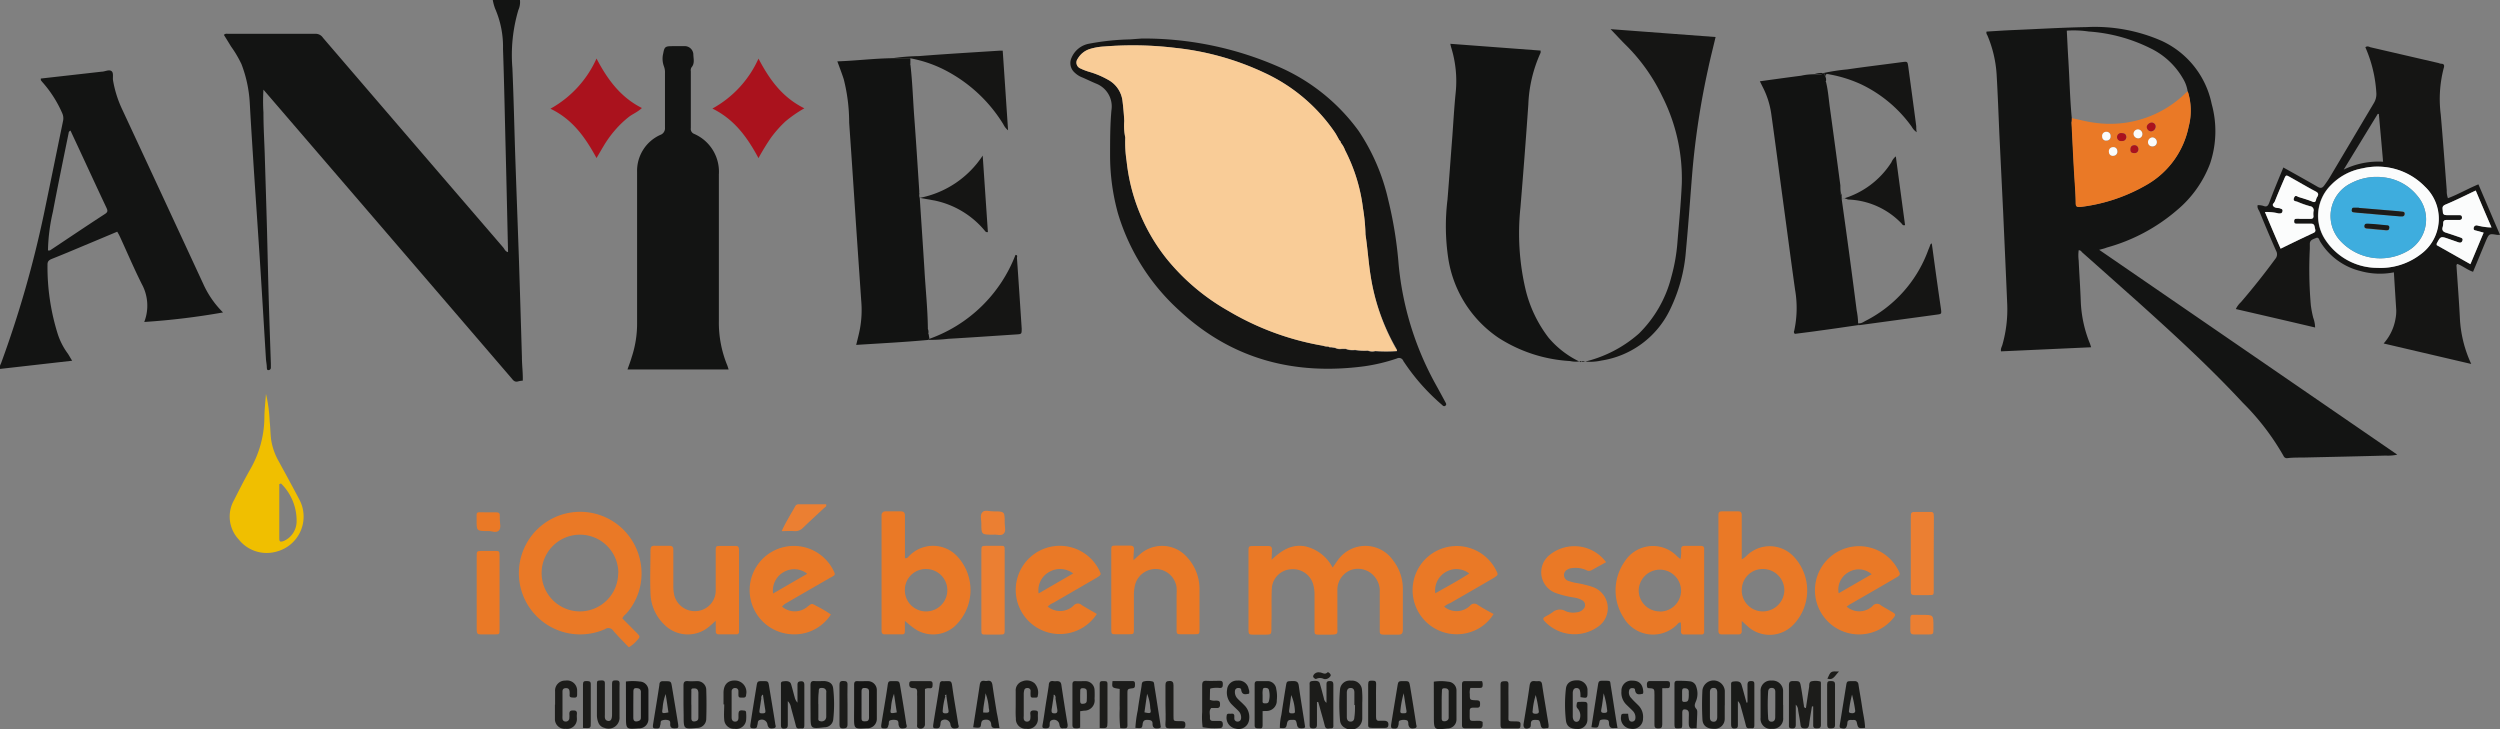 <svg xmlns="http://www.w3.org/2000/svg" viewBox="0 0 317.34 92.56"><rect x="0" y="0" width="317.34" height="92.56" fill="#808080" stroke="none"/><defs><style>.cls-1{fill:#1c1c1a;}.cls-1,.cls-10,.cls-11,.cls-12,.cls-2,.cls-3,.cls-4,.cls-5,.cls-6,.cls-7,.cls-8,.cls-9{fill-rule:evenodd;}.cls-2{fill:#191a18;}.cls-3{fill:#151514;}.cls-4{fill:#ea7926;}.cls-5{fill:#eb7f32;}.cls-6{fill:#131413;}.cls-7{fill:#121312;}.cls-8{fill:#f0bf00;}.cls-9{fill:#aa121d;}.cls-10{fill:#fbfcfc;}.cls-11{fill:#3eadde;}.cls-12{fill:#f9cc97;}</style></defs><g id="Capa_2" data-name="Capa 2"><g id="Layer_2" data-name="Layer 2"><g id="Logo_Antequera_Ciudad_Gastronomica" data-name="Logo Antequera Ciudad Gastronomica"><g id="Ciudad_Candidata" data-name="Ciudad Candidata"><path class="cls-1" d="M230,89.67c-.12.77-.27,1.54-.36,2.31-.05.35-.17.49-.53.48s-.51-.07-.56-.45c-.07-.62-.2-1.23-.3-1.83a1,1,0,0,0-.3-.73c0,.9,0,1.71,0,2.52,0,.35-.1.51-.48.49s-.4-.14-.39-.42c0-.44,0-.9,0-1.35,0-1.21,0-2.43,0-3.64,0-.42.08-.61.55-.6.85,0,.85,0,1,.85s.23,1.51.35,2.26c0,.13,0,.28.26.32.13-.91.27-1.82.41-2.73,0-.23,0-.57.26-.66a2.36,2.36,0,0,1,1.09,0c.16,0,.14.23.14.36,0,1.73,0,3.45,0,5.17,0,.34-.15.42-.46.43s-.54,0-.52-.46c0-.78,0-1.55,0-2.32Z"/><path class="cls-1" d="M167.17,89.1c0,1,0,1.92,0,2.88,0,.37-.13.49-.5.48s-.43-.14-.43-.46c0-.9,0-1.81,0-2.7s0-1.53,0-2.29c0-.25-.08-.51.32-.56.64-.07.92,0,1,.4.18.6.33,1.19.49,1.8a.82.82,0,0,0,.33.56c0-.8,0-1.53,0-2.27,0-.29,0-.48.39-.49s.48.13.48.49c0,1.67,0,3.33,0,5,0,.21.07.51-.27.51s-.69.19-.82-.34c-.18-.73-.4-1.46-.6-2.19-.07-.27-.15-.53-.22-.79Z"/><path class="cls-2" d="M221.82,89.16c0-.72,0-1.46,0-2.19,0-.33.06-.52.46-.52s.41.16.41.47c0,1.69,0,3.38,0,5.08,0,.22,0,.48-.33.44s-.63.14-.74-.33c-.2-.82-.44-1.64-.66-2.45a1.31,1.31,0,0,0-.36-.67v3c0,.22,0,.44-.32.47s-.53,0-.54-.5V87c0-.21-.06-.45.3-.49.55-.07.87,0,1,.35.17.53.31,1.08.46,1.62.06.24.13.48.2.72Z"/><path class="cls-2" d="M100,89c0,1,0,2,0,3,0,.36-.12.48-.49.49s-.38-.25-.38-.5c0-1.67,0-3.34,0-5,0-.21-.07-.46.28-.5.54-.08.88,0,1,.34.17.56.31,1.14.47,1.7a1.47,1.47,0,0,0,.35.66c0-.75,0-1.51,0-2.26,0-.34.12-.43.44-.45s.43.15.43.46c0,1.69,0,3.38,0,5.07,0,.22,0,.5-.32.46s-.63.15-.75-.32c-.19-.79-.43-1.58-.63-2.37A1.38,1.38,0,0,0,100,89Z"/><path class="cls-2" d="M200.62,88.49c0-.32,0-.57-.07-.81a.41.41,0,0,0-.43-.34.41.41,0,0,0-.43.32.91.91,0,0,0-.05.33v3a1,1,0,0,0,.1.4.41.41,0,0,0,.74,0,1.35,1.35,0,0,0-.2-1.43c-.24-.22-.15-.47-.12-.69s.31-.17.49-.18.34,0,.51,0,.35.09.34.35c0,.64,0,1.29,0,1.93a1.18,1.18,0,0,1-1.3,1.16c-.85,0-1.34-.31-1.43-1.1a18,18,0,0,1,0-4c.08-.73.61-1.08,1.39-1.07a1.27,1.27,0,0,1,1.35,1.14s0,.11,0,.17C201.53,88.7,201.48,88.63,200.62,88.49Z"/><path class="cls-2" d="M215.36,92.45a3.52,3.52,0,0,0-.46,0c-.39.06-.51-.17-.53-.49s0-.62,0-.93a5.63,5.63,0,0,0,0-.58c-.05-.32-.29-.4-.56-.4s-.27.29-.27.49c0,.39,0,.79,0,1.18,0,.72,0,.72-.48.73s-.51,0-.51-.7c0-1.32,0-2.65,0-4,0-.32,0-.62,0-.93s.12-.41.39-.4c.51,0,1,0,1.52.06a.93.93,0,0,1,.86.7,2.57,2.57,0,0,1,0,1.73c-.16.4-.34.7,0,1.07.16.17.12.44.12.66Zm-1-4.38a2.2,2.2,0,0,0,0-.37c-.08-.31-.33-.34-.59-.33s-.24.25-.25.43c0,.34,0,.68,0,1s.18.31.39.29C214.29,89.07,214.37,88.91,214.37,88.07Z"/><path class="cls-2" d="M102.88,89.37c0-.79,0-1.58,0-2.36,0-.38.07-.59.5-.56s.85,0,1.27,0c.7.07,1.06.35,1.12,1a17.88,17.88,0,0,1,0,3.87,1.11,1.11,0,0,1-1.12,1c-1.76.2-1.76.2-1.76-1.55Zm1,0c0,.57,0,1.14,0,1.7,0,.18-.07.42.22.47a.62.62,0,0,0,.62-.14.67.67,0,0,0,.16-.47c0-1,0-2,0-3a.64.64,0,0,0,0-.24c-.11-.34-.38-.38-.68-.36s-.26.29-.27.49C103.86,88.36,103.87,88.87,103.87,89.37Z"/><path class="cls-2" d="M182,86.53a5.81,5.81,0,0,1,1.81,0,1.11,1.11,0,0,1,1.07,1.11c0,1.23,0,2.47,0,3.71a1.14,1.14,0,0,1-1.15,1.12c-1.69.2-1.72.18-1.72-1.51Zm1,2.88c0,.56,0,1.13,0,1.7,0,.16,0,.36.17.42a.63.63,0,0,0,.56-.1.42.42,0,0,0,.16-.37V87.84a.9.9,0,0,0,0-.16c-.1-.31-.36-.32-.62-.31s-.24.25-.24.43C183,88.34,183,88.88,183,89.41Z"/><path class="cls-2" d="M86.76,89.46c0-.82,0-1.63,0-2.45,0-.47.17-.59.59-.55s.79,0,1.18,0a1.12,1.12,0,0,1,1.12,1.14q.06,1.81,0,3.63a1.16,1.16,0,0,1-1.19,1.17c-1.68.16-1.68.16-1.68-1.55Zm1,0c0,.57,0,1.13,0,1.7,0,.37.19.48.54.39s.35-.31.35-.59V88a.91.91,0,0,0-.05-.33c-.11-.31-.38-.29-.64-.28s-.2.22-.2.38C87.75,88.32,87.75,88.88,87.75,89.44Z"/><path class="cls-1" d="M172.92,89.24c0,.84,0,1.4,0,2a1.42,1.42,0,0,1-2.17,1.16,1.14,1.14,0,0,1-.65-.93,21.06,21.06,0,0,1,0-4,1.23,1.23,0,0,1,1.4-1.07,1.26,1.26,0,0,1,1.38,1.1A12,12,0,0,1,172.92,89.24Zm-1,.26c0-.53,0-1.07,0-1.6,0-.32-.11-.57-.48-.57s-.47.28-.48.57c0,1,0,2.09,0,3.13,0,.3.13.58.49.57s.46-.27.47-.58C172,90.52,172,90,172,89.5Z"/><path class="cls-1" d="M78.64,89c0,.69,0,1.36,0,2a1.39,1.39,0,0,1-1.91,1.39,1.08,1.08,0,0,1-.79-.7,2.49,2.49,0,0,1-.17-.91c0-1.27,0-2.53,0-3.8,0-.58,0-.58.53-.61s.48.23.48.58c0,1.24,0,2.48,0,3.72,0,.36-.08.78.45.85.31,0,.46-.22.46-.84,0-1.24,0-2.49,0-3.73,0-.55.07-.59.56-.58.28,0,.4.1.4.4C78.63,87.58,78.64,88.32,78.64,89Z"/><path class="cls-3" d="M108.42,89.44c0-.84,0-1.69,0-2.54,0-.32.11-.46.44-.44s.85,0,1.27,0a1.14,1.14,0,0,1,1.17,1.2c0,1.19,0,2.38,0,3.56A1.19,1.19,0,0,1,110,92.44c-1.59.1-1.59.1-1.59-1.48Zm.94,0V91.1c0,.23,0,.46.34.46s.57,0,.61-.42a2.09,2.09,0,0,0,0-.25V88a2.09,2.09,0,0,0,0-.25c0-.37-.31-.42-.61-.42s-.34.22-.34.45Z"/><path class="cls-3" d="M79.45,86.51a6.77,6.77,0,0,1,1.74,0,1.14,1.14,0,0,1,1.12,1.16c0,1.21,0,2.42,0,3.63a1.16,1.16,0,0,1-1.22,1.15c-1.63.13-1.63.13-1.63-1.52Zm.94,2.92c0,.56,0,1.12,0,1.68,0,.41.22.54.6.43s.36-.32.36-.59V88a2.09,2.09,0,0,0,0-.25c-.07-.36-.34-.4-.64-.4s-.31.26-.31.48Z"/><path class="cls-2" d="M226.35,89.48c0,.54,0,1.08,0,1.61a1.3,1.3,0,0,1-1.43,1.42,1.27,1.27,0,0,1-1.44-1.4c0-1.12,0-2.24,0-3.38a1.28,1.28,0,0,1,1.4-1.34,1.34,1.34,0,0,1,1.46,1.4v1.69Zm-1,0h0V87.82c0-.3-.13-.49-.44-.5s-.45.19-.47.48a26,26,0,0,0,0,3.3c0,.26.1.52.44.51s.46-.26.46-.57Z"/><path class="cls-2" d="M218.93,89.54c0,.56,0,1.13,0,1.68a1.26,1.26,0,0,1-1.38,1.29c-.85,0-1.41-.38-1.45-1.19a35.52,35.52,0,0,1,0-3.72,1.43,1.43,0,0,1,2.84.08c0,.61,0,1.24,0,1.86Zm-1.88-.06v1.43c0,.33,0,.66.42.7s.51-.3.51-.62c0-1,0-2.07,0-3.1,0-.3-.1-.58-.47-.57s-.46.25-.46.57Z"/><path class="cls-2" d="M135.05,92.43c-.41.1-.52-.12-.58-.49a.7.7,0,0,0-1-.51c-.25.12-.22.38-.23.59,0,.4-.24.44-.56.43s-.4-.08-.35-.4c.15-.8.26-1.61.38-2.41s.3-1.79.42-2.67c0-.37.19-.58.59-.51a1.48,1.48,0,0,0,.42,0c.4,0,.54.14.59.51.25,1.67.51,3.34.79,5C135.55,92.38,135.42,92.49,135.05,92.43Zm-1.3-4.07c-.09.58-.17,1.17-.27,1.75,0,.28,0,.42.34.44s.44-.15.39-.47-.15-.94-.23-1.42a.46.46,0,0,0-.11-.43C133.71,88.11,133.74,88.27,133.75,88.36Z"/><path class="cls-2" d="M165.67,92.3c-.14.17-.29.13-.43.15-.36,0-.54-.07-.61-.47-.12-.64-.16-.62-.76-.6-.31,0-.44.13-.5.44-.12.63-.14.63-.91.58a6.94,6.94,0,0,1,.19-1.64c.19-1.25.38-2.5.59-3.75.1-.57.12-.54.89-.56.44,0,.66.09.73.57C165.11,88.8,165.41,90.57,165.67,92.3Zm-1.77-4.07-.27,2c0,.29.13.32.35.32s.43,0,.39-.27A5.51,5.51,0,0,0,163.9,88.23Z"/><path class="cls-2" d="M96.83,86.46c.69,0,.69,0,.81.72.25,1.55.52,3.11.76,4.66,0,.21.24.52-.2.6s-.68,0-.78-.46a.72.72,0,0,0-1-.58c-.28.1-.2.38-.27.58s0,.44-.35.47c-.49,0-.62,0-.54-.53.24-1.59.5-3.17.76-4.75C96.13,86.46,96.15,86.46,96.83,86.46Zm-.19,2.2c-.08.48-.15,1-.22,1.42s0,.48.39.47.37-.16.33-.44c-.1-.58-.18-1.17-.27-1.76,0-.08,0-.24-.12-.12A.49.49,0,0,0,96.64,88.66Z"/><path class="cls-2" d="M178.18,86.46c.69,0,.69,0,.82.71.26,1.55.51,3.11.75,4.67,0,.2.24.52-.2.6s-.68,0-.78-.47c0-.18,0-.43-.17-.53a1.41,1.41,0,0,0-.84,0c-.3.06-.18.36-.24.56s-.08.49-.46.48-.54,0-.47-.53c.25-1.58.52-3.16.78-4.75C177.49,86.46,177.49,86.46,178.18,86.46Zm0,1.54a12,12,0,0,0-.42,2.21c-.06.35.19.34.43.33s.39,0,.34-.34C178.41,89.53,178.31,88.84,178.18,88Z"/><path class="cls-2" d="M236.75,92.39c-.86.07-.89.08-1.05-.67-.1-.44-.4-.31-.65-.33s-.53,0-.55.34a1.53,1.53,0,0,1-.13.57c-.16.28-.47.16-.69.12s-.16-.31-.13-.49l.78-4.83c.1-.63.1-.63.72-.64.14,0,.28,0,.42,0s.39.09.43.38c.15,1,.33,1.94.47,2.91S236.71,91.46,236.75,92.39Zm-1.66-4.22a14.15,14.15,0,0,0-.38,2c-.08.33.16.35.41.36s.43-.12.36-.41A16.61,16.61,0,0,0,235.09,88.17Z"/><path class="cls-2" d="M120,86.46c.73,0,.77-.06.88.7.21,1.56.5,3.11.74,4.67,0,.2.26.52-.18.61s-.7,0-.79-.44a.71.71,0,0,0-1-.6c-.31.11-.24.42-.29.64s-.11.4-.41.41c-.47,0-.55,0-.48-.52.26-1.69.57-3.38.81-5.08C119.34,86.28,119.74,86.53,120,86.46Zm0,1.91a9.1,9.1,0,0,0-.33,1.79c-.05.3.08.4.37.39s.41-.08.36-.39c-.1-.61-.18-1.21-.27-1.82,0-.07,0-.17,0-.17S119.82,88.24,120,88.37Z"/><path class="cls-2" d="M126.87,92.42a3.45,3.45,0,0,0-.52,0c-.36,0-.51-.12-.53-.46s-.2-.63-.68-.61-.56.18-.61.59-.1.51-1,.38c.28-1.8.57-3.6.84-5.41.06-.38.23-.54.62-.48a1,1,0,0,0,.34,0c.44-.08.59.14.65.54.17,1.17.36,2.34.55,3.51C126.67,91.11,126.76,91.73,126.87,92.42ZM125.1,88c-.08.92-.31,1.66-.3,2.44.81.06.84,0,.71-.57A6.4,6.4,0,0,0,125.1,88Z"/><path class="cls-2" d="M147.35,92.31a.46.46,0,0,1-.35.14c-.44.07-.71-.1-.7-.57s-.32-.49-.68-.5-.53.13-.58.53c-.06.55-.1.54-.92.48a14.87,14.87,0,0,1,.3-2.21c.13-1,.31-2,.47-3,.05-.24,0-.58.26-.67a2.21,2.21,0,0,1,1.17,0c.19.06.18.34.21.53.19,1.17.37,2.34.55,3.5C147.18,91.14,147.27,91.75,147.35,92.31Zm-1.74-4.24c-.12.81-.23,1.59-.34,2.35.8.18.89.14.74-.52A5.48,5.48,0,0,0,145.61,88.07Z"/><path class="cls-2" d="M85.63,92.45c-.32,0-.55-.07-.56-.49,0-.18.05-.43-.18-.52a1.31,1.31,0,0,0-.83,0c-.29.07-.16.38-.24.57s0,.44-.38.46c-.51,0-.62,0-.54-.54.27-1.67.55-3.33.8-5,0-.38.21-.49.54-.46h.17c.76,0,.77,0,.89.73.26,1.55.52,3.11.77,4.66C86.15,92.4,86.11,92.44,85.63,92.45Zm-.78-2c-.11-.75-.22-1.5-.35-2.35a6.2,6.2,0,0,0-.39,1.81C84,90.58,84,90.59,84.85,90.43Z"/><path class="cls-2" d="M205.32,92.41l-.41,0c-.41.06-.63-.09-.67-.53,0-.17,0-.44-.21-.5a1.67,1.67,0,0,0-.83,0c-.16.06-.16.22-.19.35-.16.69-.16.69-1,.58.22-1.47.46-2.93.68-4.4l.12-.75c.11-.76.11-.76.89-.75s.67,0,.76.61C204.76,88.82,205,90.57,205.32,92.41ZM203.56,88c-.1.76-.17,1.4-.29,2-.05.29-.07.48.32.49s.48-.11.4-.44A10.37,10.37,0,0,0,203.56,88Z"/><path class="cls-2" d="M196.57,92c0,.22.06.44-.2.43s-.57.16-.74-.18a1,1,0,0,1-.07-.25c-.15-.63-.15-.61-.73-.62-.35,0-.5.13-.51.48s0,.47-.27.57c-.45.18-.73-.06-.65-.56.26-1.6.54-3.21.76-4.83.07-.47.25-.64.7-.58a2,2,0,0,0,.42,0c.33,0,.42.13.47.44.19,1.33.43,2.66.64,4C196.46,91.28,196.52,91.66,196.57,92Zm-1.63-3.78a9.36,9.36,0,0,0-.39,2c-.08.31.12.38.38.38s.46-.07.39-.39A16.16,16.16,0,0,0,194.94,88.22Z"/><path class="cls-1" d="M70.46,89.44c0-.56,0-1.13,0-1.69a1.27,1.27,0,0,1,1.31-1.36,1.28,1.28,0,0,1,1.49,1.27c0,.13,0,.28,0,.42,0,.29,0,.49-.4.47s-.6,0-.55-.41v-.08c0-.36,0-.74-.5-.71s-.4.4-.41.71c0,.93,0,1.86,0,2.79a2,2,0,0,0,0,.34c0,.25.18.42.45.4a.44.44,0,0,0,.42-.45,2.9,2.9,0,0,0,0-.51c0-.4.18-.45.51-.45s.48.11.45.44,0,.45,0,.67a1.24,1.24,0,0,1-1.43,1.22,1.23,1.23,0,0,1-1.36-1.29c0-.59,0-1.19,0-1.78Z"/><path class="cls-2" d="M113.49,86.46c.66,0,.67,0,.78.65.26,1.56.52,3.11.75,4.67,0,.21.28.58-.21.66s-.66,0-.76-.49c0-.19,0-.44-.19-.52a1.5,1.5,0,0,0-.84,0c-.28.08-.15.39-.23.58s-.06.43-.38.45c-.51,0-.61,0-.53-.55.25-1.58.54-3.16.77-4.75C112.75,86.4,112.78,86.46,113.49,86.46Zm0,1.59a5.89,5.89,0,0,0-.39,1.84c-.14.69-.1.71.74.54C113.71,89.66,113.6,88.88,113.48,88.05Z"/><path class="cls-1" d="M128.93,89.42c0-.56,0-1.13,0-1.69a1.2,1.2,0,0,1,.83-1.24,1.5,1.5,0,0,1,1.58.26,1.75,1.75,0,0,1,.39,1.58c0,.28-.28.22-.46.22s-.43.06-.45-.24,0-.45,0-.67a.38.38,0,0,0-.44-.3.35.35,0,0,0-.37.28,2,2,0,0,0-.06.42c0,.95,0,1.91,0,2.87a1.26,1.26,0,0,0,0,.33.39.39,0,0,0,.4.36.41.41,0,0,0,.44-.42,2.18,2.18,0,0,0,0-.51c-.06-.44.19-.51.55-.49s.43.1.41.39,0,.45,0,.68a1.25,1.25,0,0,1-1.47,1.26,1.24,1.24,0,0,1-1.33-1.32C128.9,90.6,128.93,90,128.93,89.42Z"/><path class="cls-1" d="M153.57,88.83a1.45,1.45,0,0,0,.74.1c.51,0,.58.12.55.6a.33.33,0,0,1-.38.34H154c-.09,0-.2,0-.25,0-.35.38-.12.84-.17,1.26,0,.24.1.37.34.38h.84c.32,0,.45.08.46.42s-.11.52-.48.49a8.55,8.55,0,0,1-2.08-.11,9.54,9.54,0,0,1-.06-1.93c0-1.12,0-2.25,0-3.37,0-.43.1-.62.56-.59s1.12,0,1.69,0c.29,0,.38.13.37.41s0,.5-.38.5a3.55,3.55,0,0,0-1.17.06.17.17,0,0,0-.07.13Z"/><path class="cls-1" d="M188.2,91.64c0,.12,0,.25,0,.4s-.07.41-.37.41q-.93,0-1.86,0c-.3,0-.39-.15-.39-.41q0-2.58,0-5.16c0-.26.07-.43.37-.42.73,0,1.46,0,2.17,0a1,1,0,0,1,.08.53c0,.26-.13.34-.36.33h-1.19a1.63,1.63,0,0,0-.08.77c0,.76,0,.76.74.8.52,0,.59.11.56.58,0,.25-.12.36-.36.36H187c-.31,0-.45.09-.44.43,0,1.47-.13,1.22,1.09,1.24A.83.83,0,0,1,188.2,91.64Z"/><path class="cls-1" d="M137.11,90.28v2.07a1,1,0,0,1-.53.1c-.33,0-.45-.11-.45-.44,0-1.71,0-3.43,0-5.15,0-.28.11-.42.4-.4s.85,0,1.27,0a1.17,1.17,0,0,1,1.14,1.14,10.11,10.11,0,0,1,0,1.1,1.31,1.31,0,0,1-1.33,1.51Zm0-2v.6c0,.22,0,.48.31.46s.52-.08.53-.42a11.61,11.61,0,0,0,0-1.18c0-.33-.28-.39-.56-.38s-.27.21-.27.42Z"/><path class="cls-1" d="M91.84,89.41c0-.48,0-1,0-1.44,0-1.14.61-1.67,1.62-1.58a1.47,1.47,0,0,1,1.25,1.79c0,.31-.16.39-.43.37s-.54.09-.55-.32c0-.17,0-.34,0-.51a.37.37,0,0,0-.37-.38.42.42,0,0,0-.49.36v.09c0,1.09,0,2.19,0,3.29,0,.28.12.52.44.52s.43-.22.43-.52c0-.11,0-.23,0-.34,0-.53.14-.62.65-.55.19,0,.33.07.32.3a5.67,5.67,0,0,1,0,.92,1.26,1.26,0,0,1-1.46,1.1,1.23,1.23,0,0,1-1.32-1.16c-.06-.64,0-1.29,0-1.94Z"/><path class="cls-2" d="M206.67,90.6a4.35,4.35,0,0,0,.11.73.37.37,0,0,0,.47.26.4.4,0,0,0,.33-.34,1.14,1.14,0,0,0-.31-1c-.27-.28-.57-.55-.85-.83a2.12,2.12,0,0,1-.6-1.69,1.27,1.27,0,0,1,1.42-1.33c.86,0,1.3.49,1.35,1.41,0,.08,0,.15-.05.25-.48.11-.91.19-1-.5,0-.2-.23-.22-.41-.21a.36.36,0,0,0-.34.32,1,1,0,0,0,.27.94c.27.32.58.6.88.9a2.05,2.05,0,0,1,.62,1.69A1.3,1.3,0,0,1,207,92.5a1.34,1.34,0,0,1-1.22-1.61c0-.22.12-.29.32-.29Z"/><path class="cls-2" d="M158.55,88.05c-.46.1-.9.2-1-.49,0-.2-.23-.24-.4-.23a.4.4,0,0,0-.39.38,1.2,1.2,0,0,0,.36,1c.25.27.54.5.79.77a2.1,2.1,0,0,1,.65,1.84,1.33,1.33,0,0,1-1.72,1.16,1.39,1.39,0,0,1-1.13-1.62c0-.3.25-.27.43-.26s.49-.11.54.24c0,.14,0,.28,0,.42a.41.41,0,0,0,.42.34.44.44,0,0,0,.44-.43,1.16,1.16,0,0,0-.34-.93c-.25-.26-.53-.5-.78-.76a2.14,2.14,0,0,1-.66-1.92,1.25,1.25,0,0,1,1.32-1.17,1.28,1.28,0,0,1,1.42,1.07A.86.86,0,0,1,158.55,88.05Z"/><path class="cls-2" d="M160.27,90.26c0,.64,0,1.2,0,1.76s-.24.43-.55.43-.47-.06-.46-.41c0-1.73,0-3.45,0-5.17,0-.28.09-.42.38-.41.45,0,.91,0,1.36,0a1.11,1.11,0,0,1,1,1,4.29,4.29,0,0,1,.07,1.43,1.3,1.3,0,0,1-1.33,1.36Zm0-2c0,.19,0,.39,0,.59s-.06.42.24.43.49,0,.56-.29a2.81,2.81,0,0,0,0-1.41c-.07-.26-.33-.27-.56-.26s-.22.25-.24.43S160.27,88.14,160.27,88.31Z"/><path class="cls-1" d="M142.13,87.45c-1-.15-1-.15-.91-1,.83,0,1.67,0,2.52,0,.35,0,.33.23.33.46s0,.43-.32.46c-.64.08-.64.1-.64.73v3.55c0,.73.13.87-.91.77a15.62,15.62,0,0,1-.07-2.47C142.11,89.14,142.13,88.32,142.13,87.45Z"/><path class="cls-1" d="M211,87.36c0,1.59,0,3.09,0,4.58,0,.41-.12.53-.53.52s-.47-.18-.46-.52c0-.78,0-1.57,0-2.36V88.23c0-.84,0-.84-.85-.89-.13-.14-.1-.31-.11-.48s.06-.42.38-.41c.73,0,1.46,0,2.19,0,.32,0,.38.17.36.43s0,.47-.31.47Z"/><path class="cls-1" d="M117.41,87.46v3.68c0,.25,0,.51,0,.76a.55.55,0,0,1-.83.52c-.24-.11-.16-.33-.16-.51,0-1.18,0-2.37,0-3.55a4.3,4.3,0,0,1,0-.51c0-.35-.09-.49-.47-.5s-.57-.15-.53-.59c0-.22.13-.3.32-.3.76,0,1.53,0,2.29,0,.32,0,.36.18.35.44s0,.46-.33.47A1.05,1.05,0,0,0,117.41,87.46Z"/><path class="cls-2" d="M174.67,89c0,.67,0,1.36,0,2,0,.35.09.54.47.49.19,0,.39,0,.59,0s.51.06.51.46-.2.46-.52.45c-.51,0-1,0-1.53,0s-.53-.13-.52-.53c0-1.21,0-2.42,0-3.64,0-.45,0-.9,0-1.35s.14-.49.49-.48.54,0,.52.46C174.65,87.61,174.67,88.32,174.67,89Z"/><path class="cls-1" d="M147.94,89.43c0-.82,0-1.63,0-2.45,0-.41.12-.53.52-.54s.5.2.5.57c0,1.29,0,2.58,0,3.88,0,.63,0,.64.64.65H150c.38,0,.48.14.47.5s-.15.42-.46.41c-.53,0-1.07,0-1.6,0-.38,0-.49-.14-.48-.49C148,91.11,147.94,90.27,147.94,89.43Z"/><path class="cls-1" d="M191.48,89c0,.59,0,1.18,0,1.77,0,.8-.12.8.74.8h.26c.49,0,.58.13.52.6,0,.2-.1.3-.3.3h-1.86c-.31,0-.37-.17-.37-.43,0-1.71,0-3.43,0-5.15,0-.43.25-.41.54-.42s.48,0,.47.41C191.46,87.57,191.48,88.27,191.48,89Z"/><path class="cls-1" d="M74,92.4c0-1.86,0-3.69,0-5.52,0-.35.13-.44.45-.43s.55,0,.54.42c0,1.61,0,3.21,0,4.82C75,92.46,75,92.46,74,92.4Z"/><path class="cls-1" d="M139.59,92.41c0-1.9,0-3.75,0-5.6,0-.35.2-.37.44-.35s.54-.08.55.32v4.9C140.56,92.45,140.56,92.45,139.59,92.41Z"/><path class="cls-1" d="M231.93,89.41c0-.85,0-1.69,0-2.54,0-.35.14-.43.45-.42s.55,0,.55.43c0,1.72,0,3.43,0,5.15,0,.43-.25.41-.55.43s-.44-.12-.44-.43C231.94,91.15,231.93,90.28,231.93,89.41Z"/><path class="cls-1" d="M107.58,89.41c0,.84,0,1.69,0,2.54,0,.43-.18.5-.56.51s-.46-.17-.46-.51c0-1.66,0-3.33,0-5,0-.35.08-.52.47-.51s.57.06.55.51C107.55,87.78,107.58,88.59,107.58,89.41Z"/><path class="cls-1" d="M168.05,86.19a1.07,1.07,0,0,0-1,0c-.09,0-.25-.1-.33-.22s0-.27.09-.38a.74.74,0,0,1,.69-.24c.34,0,.66.35,1,0,.09-.08.31.1.39.26s-.05.27-.14.37A.77.77,0,0,1,168.05,86.19Z"/><path class="cls-1" d="M233.44,85.24c-.52.48-.7,1.16-1.48.91C232.39,85.19,232.39,85.19,233.44,85.24Z"/></g><g id="Que_bien_me_sabe" data-name="Que bien me sabe"><path class="cls-4" d="M79,78.5l1.82,1.83c.46.48.47.49,0,1a3.81,3.81,0,0,1-1,.83c-.67-.7-1.37-1.39-2-2.13a.72.72,0,0,0-1-.18,7.78,7.78,0,1,1,4.47-8.54,7.63,7.63,0,0,1-1.83,6.62A1.43,1.43,0,0,0,79,78.5Zm-.51-5.74a4.87,4.87,0,1,0-4.94,4.85A4.87,4.87,0,0,0,78.47,72.76Z"/><path class="cls-4" d="M161.41,71.06c1.29-1.23,2.55-2,4.22-1.72a5.23,5.23,0,0,1,3.53,2.71c.23-.34.42-.62.62-.89a4.28,4.28,0,0,1,7.07,0,5.82,5.82,0,0,1,1.22,3.46c0,1.77,0,3.55,0,5.33,0,.44-.14.62-.58.61-.59,0-1.19,0-1.78,0s-.57-.16-.57-.6c0-1.61,0-3.21,0-4.83a2.8,2.8,0,0,0-.56-1.81,2.73,2.73,0,0,0-3-1,2.68,2.68,0,0,0-1.82,2.5c0,1.58,0,3.16,0,4.74,0,.9.17,1-1,1h-1.19c-.7,0-.71,0-.71-.69q0-2.2,0-4.41a4.5,4.5,0,0,0-.12-1.09,2.66,2.66,0,0,0-2.85-2.11,2.58,2.58,0,0,0-2.45,2.47c-.07,1.46,0,2.93-.05,4.4,0,.17,0,.33,0,.51,0,.92,0,.92-.91.92-.4,0-.8,0-1.19,0-.8,0-.81,0-.81-.78,0-1.43,0-2.88,0-4.32,0-1.8,0-3.61,0-5.42,0-.73,0-.73.76-.73H161c.33,0,.46.14.46.45Z"/><path class="cls-4" d="M114.86,78.82c0,.53,0,.89,0,1.25s-.07.45-.36.45h-2.21c-.29,0-.39-.18-.39-.44V65.87c0-.17,0-.34,0-.51s.15-.45.47-.45c.65,0,1.29,0,1.94,0,.47,0,.56.2.56.61,0,1.5,0,3,0,4.49v.84c.33.06.43-.19.58-.32a4.2,4.2,0,0,1,6.13.17,6.27,6.27,0,0,1-.41,8.81,4.14,4.14,0,0,1-5.24.17C115.61,79.46,115.32,79.19,114.86,78.82Zm2.74-6.59a2.65,2.65,0,0,0-2.74,2.62,2.68,2.68,0,0,0,2.7,2.76,2.69,2.69,0,1,0,0-5.38Z"/><path class="cls-4" d="M221.09,78.82c0,.53,0,.91,0,1.29a.37.37,0,0,1-.41.42h-2.12c-.33,0-.44-.17-.43-.47V65.32c0-.28.14-.41.42-.41.7,0,1.41,0,2.11,0,.41,0,.43.27.43.57,0,1.52,0,3,0,4.57V71a2.39,2.39,0,0,0,.67-.51,4.18,4.18,0,0,1,5.88.11,6.26,6.26,0,0,1,0,8.7,4.16,4.16,0,0,1-5.68.31Zm0-3.94a2.67,2.67,0,0,0,2.64,2.73,2.74,2.74,0,0,0,2.77-2.71,2.71,2.71,0,0,0-2.71-2.67A2.63,2.63,0,0,0,221.1,74.88Z"/><path class="cls-4" d="M213.34,79c-.28,0-.36.2-.5.32a4.31,4.31,0,0,1-6.72-.88,6.38,6.38,0,0,1,.11-7.16,4.25,4.25,0,0,1,6.66-.66l.42.36a4.2,4.2,0,0,0,.08-1.24c0-.33.15-.45.47-.45.68,0,1.36,0,2,0,.32,0,.48.11.46.44,0,.17,0,.34,0,.51v9.39c0,.19,0,.39,0,.59a.3.3,0,0,1-.31.32q-1.14,0-2.28,0c-.25,0-.34-.15-.36-.38A5,5,0,0,0,213.34,79Zm-2.66-1.37A2.68,2.68,0,0,0,213.39,75a2.69,2.69,0,1,0-5.38,0A2.67,2.67,0,0,0,210.68,77.61Z"/><path class="cls-4" d="M90.85,78.79c-.37.34-.57.54-.79.71a4.19,4.19,0,0,1-5.75-.23,5.68,5.68,0,0,1-1.74-4c-.07-1.8,0-3.61,0-5.42,0-.45.16-.6.59-.57.59,0,1.18,0,1.78,0,.42,0,.53.16.53.55,0,1.52,0,3,0,4.56a5.05,5.05,0,0,0,.12,1.17,2.69,2.69,0,0,0,2.92,2A2.61,2.61,0,0,0,90.85,75c0-1.66,0-3.33,0-5,0-.7,0-.7.7-.7s1.07,0,1.61,0,.64,0,.65.67c0,.85,0,1.69,0,2.54V79.6c0,.19,0,.4,0,.59a.3.3,0,0,1-.31.33q-1.14,0-2.28,0a.33.33,0,0,1-.36-.38C90.86,79.76,90.85,79.37,90.85,78.79Z"/><path class="cls-4" d="M143.88,71.11c.36-.32.56-.52.77-.7a4.22,4.22,0,0,1,6.06.35,5.94,5.94,0,0,1,1.55,4c0,1.69,0,3.39,0,5.08,0,.65,0,.66-.67.67-.5,0-1,0-1.52,0-.71,0-.72,0-.72-.7,0-1.44,0-2.88,0-4.32a7.25,7.25,0,0,0,0-.93,2.69,2.69,0,0,0-5.3-.19,5.66,5.66,0,0,0-.12,1.17q0,2.16,0,4.32c0,.63,0,.64-.67.65-.5,0-1,0-1.52,0-.67,0-.68,0-.68-.74,0-1,0-1.91,0-2.88,0-2.3,0-4.63,0-6.94,0-.69,0-.69.7-.69h1.7c.37,0,.5.15.48.5S143.88,70.54,143.88,71.11Z"/><path class="cls-4" d="M183.31,77a2.47,2.47,0,0,0,3.28-.1.69.69,0,0,1,1-.11c.61.4,1.25.75,2,1.15a5.33,5.33,0,0,1-2.9,2.28,5.6,5.6,0,1,1,3.21-7.85c.3.6.3.6-.31,1-1.83,1.07-3.66,2.12-5.5,3.18A2.68,2.68,0,0,0,183.31,77Zm-1.12-1.69c1.52-.86,2.9-1.6,4.31-2.51a2.64,2.64,0,0,0-3-.18A2.7,2.7,0,0,0,182.19,75.32Z"/><path class="cls-4" d="M99.27,77a2.48,2.48,0,0,0,3.24,0c.53-.42.53-.43,1.12-.08A14.14,14.14,0,0,1,105.47,78a5.51,5.51,0,0,1-5,2.51,5.61,5.61,0,1,1,5.27-8.2c.33.66.33.67-.31,1-1.85,1.07-3.71,2.13-5.56,3.21A1.83,1.83,0,0,0,99.27,77Zm-1.14-1.66,4.34-2.51a2.66,2.66,0,0,0-3-.21A2.7,2.7,0,0,0,98.13,75.34Z"/><path class="cls-4" d="M234.41,77a2.44,2.44,0,0,0,3.29-.08.72.72,0,0,1,1.07-.07c.45.29.93.54,1.39.82s.54.33.17.79a5.6,5.6,0,1,1,.58-6.19c.36.67.35.73-.31,1.1-1.85,1.09-3.7,2.15-5.56,3.22C234.85,76.69,234.66,76.82,234.41,77Zm-1-1.7,4.17-2.41a2.48,2.48,0,0,0-2.87-.29A2.52,2.52,0,0,0,233.39,75.29Z"/><path class="cls-4" d="M133,77a2.47,2.47,0,0,0,3.29-.14.69.69,0,0,1,1-.07c.61.39,1.25.74,1.94,1.14a5.6,5.6,0,1,1-6.06-8.48,5.59,5.59,0,0,1,6.34,2.89c.3.6.3.61-.31,1l-5.49,3.18A2,2,0,0,0,133,77Zm-1.11-1.7,4.33-2.51a2.73,2.73,0,0,0-3-.21A2.65,2.65,0,0,0,131.84,75.33Z"/><path class="cls-4" d="M203.87,71.36l-1.81,1a.69.69,0,0,1-.72,0,3.34,3.34,0,0,0-1.74-.25,1.36,1.36,0,0,0-.71.23.77.77,0,0,0,.12,1.37,6.66,6.66,0,0,0,1.06.29,13,13,0,0,1,2.13.52,2.85,2.85,0,0,1,.85,4.88,5.17,5.17,0,0,1-7-.56c-.26-.27-.15-.42.12-.58a8.26,8.26,0,0,0,.87-.51,1.43,1.43,0,0,1,1.7-.17,2.45,2.45,0,0,0,1.42.14,1.24,1.24,0,0,0,.82-.4.7.7,0,0,0-.17-1.14,2.94,2.94,0,0,0-1-.33,12,12,0,0,1-2.22-.54,2.8,2.8,0,0,1-.92-4.84A5,5,0,0,1,203.87,71.36Z"/><path class="cls-5" d="M127.53,74.88c0,1.67,0,3.33,0,5,0,.65,0,.66-.67.67h-1.69c-.59,0-.6,0-.6-.64,0-.87,0-1.75,0-2.62,0-2.43,0-4.84,0-7.27,0-.73,0-.73.75-.74h1.6c.59,0,.61,0,.61.62C127.54,71.56,127.53,73.22,127.53,74.88Z"/><path class="cls-5" d="M245.46,70.26v4.66c0,.61,0,.62-.62.62H243c-.33,0-.46-.13-.45-.45,0-.51,0-1,0-1.52V65.78c0-.79,0-.8.79-.8.51,0,1,0,1.52,0s.61,0,.62.62Z"/><path class="cls-4" d="M63.41,75.26c0,1.55,0,3.11,0,4.66,0,.59,0,.6-.62.61s-1.07,0-1.61,0-.66,0-.67-.66c0-1,0-2,0-3.05V70.64c0-.7,0-.71.76-.71.48,0,1,0,1.44,0,.69,0,.7,0,.7.67C63.41,72.16,63.41,73.71,63.41,75.26Z"/><path class="cls-5" d="M99.22,67.42c.55-1.19,1.17-2.16,1.72-3.16a.49.49,0,0,1,.49-.25h3.44c.08.31-.16.37-.29.5-.88.83-1.78,1.64-2.65,2.49a1.39,1.39,0,0,1-1.13.42C100.33,67.38,99.85,67.42,99.22,67.42Z"/><path class="cls-5" d="M126.11,67.87c-1.55,0-1.55,0-1.54-1.45,0-.47-.2-1,.11-1.38s.9-.12,1.37-.13c1.48,0,1.49,0,1.48,1.44,0,.48.2,1.06-.12,1.39S126.51,67.81,126.11,67.87Z"/><path class="cls-5" d="M244,78.05c1.42,0,1.42,0,1.42,1.41v.33c0,.74,0,.74-.76.75-.56,0-1.12,0-1.68,0-.36,0-.5-.16-.49-.51,0-.5,0-1,0-1.51s.17-.49.51-.48S243.71,78.05,244,78.05Z"/><path class="cls-4" d="M61.94,67.41c-1.44,0-1.45,0-1.44-1.38,0-1.16-.14-1,1-1H63c.32,0,.46.13.44.45,0,.14,0,.28,0,.42,0,.49.22,1.12-.13,1.46S62.35,67.37,61.94,67.41Z"/></g><g id="Antequera"><path class="cls-6" d="M266.46,31.71l37.84,26a5.29,5.29,0,0,1-1.48.12c-3.5.1-7,.17-10.49.25-.65,0-1.3,0-1.94.07a.46.46,0,0,1-.53-.28,31.3,31.3,0,0,0-5.18-6.76c-4.27-4.6-8.89-8.82-13.54-13-2.26-2-4.55-4.06-6.83-6.07-.11-.11-.19-.29-.45-.27a5.14,5.14,0,0,0,0,1.3c.08,1.78.21,3.55.27,5.33a15.83,15.83,0,0,0,1.14,5.17c.05.12.09.26.17.51L254,44.6c-.07-.35.11-.58.18-.85a16.35,16.35,0,0,0,.61-5.11c-.16-3.85-.34-7.71-.51-11.56L253.79,17c-.11-2.53-.2-5.07-.35-7.6a15.07,15.07,0,0,0-1.14-4.84c-.06-.15-.2-.28-.14-.55,1-.06,2-.13,3.05-.18,3.21-.13,6.42-.33,9.63-.39a21.1,21.1,0,0,1,9.56,1.75,11.31,11.31,0,0,1,6.34,8,12.94,12.94,0,0,1-.2,7.57,14.25,14.25,0,0,1-4.22,5.93,23,23,0,0,1-8.88,4.73C267.17,31.53,266.89,31.6,266.46,31.71Zm11.23-20.13a4.4,4.4,0,0,0-.61-1.64,9.56,9.56,0,0,0-4.17-3.84A20.7,20.7,0,0,0,265.13,4a12.9,12.9,0,0,0-2.78-.11c.07,1.27.12,2.5.2,3.74.15,2.45.2,4.9.43,7.34,0,.19,0,.39,0,.58.13,2.45.23,4.9.39,7.34.06,1,.11,1.91.14,2.88,0,.37.07.55.53.5a21.92,21.92,0,0,0,8.58-2.91,11,11,0,0,0,5.19-7.29A8,8,0,0,0,277.69,11.58Z"/><path class="cls-6" d="M64.49,32c-.1-4.3-.19-8.57-.3-12.85S64,10.52,63.85,6.2a12.09,12.09,0,0,0-1-5.1A6.24,6.24,0,0,1,62.55,0H66a2.41,2.41,0,0,1-.2,1.27,20.11,20.11,0,0,0-.76,7.36c.16,3.69.24,7.38.36,11.07.15,4.4.32,8.8.47,13.19q.2,6.21.38,12.43c0,1,.14,2,.11,3a2.68,2.68,0,0,0-.54.08c-.38.12-.59,0-.84-.33Q50.32,31,35.61,13.9l-2.17-2.52a23.45,23.45,0,0,0,0,2.9c0,1.71.1,3.44.16,5.15.1,3.36.21,6.71.3,10.06.07,2.79.13,5.59.21,8.38s.18,5.52.27,8.28c0,.17,0,.34,0,.51a.3.3,0,0,1-.31.32c-.2,0-.18-.17-.2-.3,0-.37-.08-.73-.11-1.09-.24-3.91-.47-7.83-.72-11.74s-.53-7.93-.79-11.9c-.19-3-.39-6-.55-8.95a16.19,16.19,0,0,0-1.05-4.86,14.29,14.29,0,0,0-1.33-2.25c-.3-.5-.61-1-.9-1.46a.48.48,0,0,1,.45-.14c3.73,0,7.45,0,11.18,0A1.11,1.11,0,0,1,41,4.8q7.22,8.41,14.45,16.82l8.45,9.82C64.05,31.64,64.16,31.94,64.49,32Z"/><path class="cls-3" d="M289.84,21.26c1.51.84,2.91,1.62,4.3,2.42.38.23.61.25.9-.15s.52-.73.75-1.12q2.76-4.65,5.53-9.31a2.19,2.19,0,0,0,.32-1.35A16.82,16.82,0,0,0,300.25,6c.24-.2.46-.07.65,0l8.64,2a1.35,1.35,0,0,0,.33.09c.43,0,.42.28.32.58a15.52,15.52,0,0,0-.37,5.88c.28,3.2.51,6.4.76,9.61a2.65,2.65,0,0,0,.15,1c1.31-.49,2.51-1.2,3.87-1.76.91,2.13,1.81,4.25,2.74,6.41a2.39,2.39,0,0,1-.38,0c-1-.16-1-.16-1.43.81l-1.61,3.88c-.75-.25-1.33-.76-2-1-.16.13-.09.31-.09.45.14,2.08.3,4.16.41,6.25a15.53,15.53,0,0,0,1.45,6l-11.12-2.6a6.28,6.28,0,0,0,1.51-3.16,5,5,0,0,0,.09-1.09c-.1-1.57-.2-3.15-.3-4.78a9.24,9.24,0,0,1-4.26-.17,8.29,8.29,0,0,1-5.11-3.76c-.12-.2-.16-.58-.51-.43s-.74.22-.79.68c0,.23,0,.46,0,.68a52.31,52.31,0,0,0,.13,7.19,14,14,0,0,0,.3,1.57,3.8,3.8,0,0,1,.24,1.24c-3.35-.79-6.68-1.56-10.06-2.34a2.77,2.77,0,0,1,.64-.87c1.53-1.78,3-3.63,4.37-5.5a.88.88,0,0,0,.11-1c-.73-1.65-1.43-3.31-2.12-5-.11-.24-.32-.47-.23-.82a2.28,2.28,0,0,1,.74.1c.44.18.59-.05.73-.41C288.6,24.23,289.21,22.79,289.84,21.26ZM301.76,34a8.36,8.36,0,0,0,5.48-1.72,5.59,5.59,0,0,0,.54-8.59,8.38,8.38,0,0,0-7.92-2.32,7.34,7.34,0,0,0-4,2.12,5.49,5.49,0,0,0-.64,7.06A7.9,7.9,0,0,0,301.76,34Zm12.5-9.83c-1.35.64-2.58,1.26-3.84,1.81-.5.22-.34.55-.33.9s.33.44.66.44,1,0,1.43,0c.19,0,.33.05.34.28s-.14.33-.36.33c-.51,0-1,0-1.52,0-.3,0-.5.06-.5.4a1.73,1.73,0,0,1-.07.5c-.12.42.07.61.45.72.6.19,1.18.39,1.76.59.17.07.4.12.3.41s-.3.29-.53.21l-1.2-.42c-1-.36-1-.36-1.54.59,0,0,0,.09,0,.19l4.28,2.42c.58-1.38,1.12-2.7,1.68-4-.39-.11-.69-.2-1-.27s-.29-.14-.26-.34.16-.36.41-.31.27.08.41.09a7.19,7.19,0,0,0,1.44.17C315.58,27.3,314.93,25.77,314.26,24.19ZM287.5,26.91c.65,1.55,1.3,3.07,2,4.64,1.43-.68,2.8-1.34,4.17-2,.34-.15.23-.38.18-.63s-.07-.55-.49-.54c-.62,0-1.24,0-1.86,0-.16,0-.27-.05-.28-.24s0-.35.22-.38a2.18,2.18,0,0,1,.51,0c.45,0,.91,0,1.35,0,.24,0,.38-.07.37-.34a2.33,2.33,0,0,1,0-.59.51.51,0,0,0-.44-.67,11.55,11.55,0,0,1-1.59-.56c-.21-.08-.64,0-.44-.5s.4-.16.61-.1c.56.17,1.13.34,1.68.56.33.15.46.06.52-.27a1,1,0,0,1,.13-.3c.21-.33.16-.52-.21-.71-1.1-.58-2.17-1.22-3.25-1.82-.5-.28-.51-.28-.75.3-.4.93-.8,1.86-1.17,2.8-.08.2-.27.37-.17.61s.55.16.81.26.39.08.34.37-.24.3-.49.28A6.45,6.45,0,0,0,287.5,26.91Zm10-5.38a10,10,0,0,1,5-1c-.18-2.08-.36-4.08-.54-6.07l-.14,0Z"/><path class="cls-7" d="M200.75,45.83a3.42,3.42,0,0,1-1.46,0,18.73,18.73,0,0,1-9.06-2.94,14.9,14.9,0,0,1-6.39-10.07,27.63,27.63,0,0,1-.1-7.49c.22-2.69.41-5.4.62-8.09.13-1.8.23-3.6.41-5.4A14.41,14.41,0,0,0,184.2,6a4.49,4.49,0,0,1-.1-.44l11.46.86c0,.11,0,.21,0,.27A17.36,17.36,0,0,0,194,13.27c-.3,4.35-.64,8.71-1,13.06a31.2,31.2,0,0,0,.65,10.42,16.25,16.25,0,0,0,2.93,6.13,11.8,11.8,0,0,0,4,3.06c.1.05.14,0,.17-.12Z"/><path class="cls-6" d="M9.16,45.79,0,46.83c-.1-.34.08-.56.16-.79A136.35,136.35,0,0,0,5.58,27.13C6.4,23.21,7.19,19.29,8,15.37a1.58,1.58,0,0,0-.1-1A14.88,14.88,0,0,0,5.5,10.56a3.89,3.89,0,0,1-.32-.39s0-.11,0-.2l7.71-.87c.42,0,.91-.3,1.24-.09s.15.79.22,1.2a14.16,14.16,0,0,0,1.13,3.61q5.18,11.12,10.33,22.24a12,12,0,0,0,2.5,3.6,91.1,91.1,0,0,1-10,1.21A5.71,5.71,0,0,0,18,36.06c-1-2-1.85-4-2.77-6a7.23,7.23,0,0,0-.35-.65l-3.48,1.46c-1.61.67-3.22,1.36-4.84,2-.35.15-.54.31-.53.73a28.42,28.42,0,0,0,1.31,8.83,8.67,8.67,0,0,0,1.28,2.47C8.8,45.17,8.93,45.44,9.16,45.79Zm-3.07-14c.15,0,.21,0,.25,0,2.32-1.54,4.64-3.11,7-4.64.35-.23.34-.41.19-.74-1.13-2.39-2.24-4.8-3.36-7.21-.4-.87-.82-1.75-1.22-2.62a.35.35,0,0,0-.24.32c-.68,3.33-1.37,6.68-2,10A23.45,23.45,0,0,0,6.09,31.78Z"/><path class="cls-6" d="M92.49,46.9H79.65c.19-.54.37-1,.53-1.55a13.53,13.53,0,0,0,.69-4.23c0-5.31,0-10.61,0-15.93,0-1.12,0-2.25,0-3.38a5,5,0,0,1,2.93-4.68.89.89,0,0,0,.61-.93c0-2.32,0-4.63,0-6.95a2.13,2.13,0,0,0-.13-.82,2.77,2.77,0,0,1-.09-1.66c.15-.85.28-.91,1.19-.91H86.8a1.1,1.1,0,0,1,1.21,1c0,.56.22,1.18-.24,1.7a.74.74,0,0,0-.08.49c0,2.4,0,4.8,0,7.21a.67.67,0,0,0,.41.73,5.23,5.23,0,0,1,3.15,5.15c0,1.86,0,3.72,0,5.59,0,4.32,0,8.63,0,13a14.28,14.28,0,0,0,1.08,5.68C92.38,46.55,92.42,46.69,92.49,46.9Z"/><path class="cls-3" d="M144.94,4.89A42.66,42.66,0,0,1,162.13,8.4a24.74,24.74,0,0,1,10.33,8.22,26,26,0,0,1,3.75,8.72,51.38,51.38,0,0,1,1.33,8.25A38.9,38.9,0,0,0,182.3,48.9c.4.72.79,1.44,1.17,2.15.08.15.19.31,0,.45s-.32,0-.44-.12a26.37,26.37,0,0,1-4.67-5.22c-.07-.12-.17-.23-.23-.35a.58.58,0,0,0-.81-.31,22.32,22.32,0,0,1-4.19,1c-8.81,1.15-16.69-.87-23.34-7a27.14,27.14,0,0,1-7.88-12.41,27.56,27.56,0,0,1-1-7.34c0-1.92,0-3.83.17-5.74a3.11,3.11,0,0,0-1.95-3.4c-.57-.24-1.13-.51-1.7-.76a2.91,2.91,0,0,1-1-.62A1.61,1.61,0,0,1,136,7.37a3,3,0,0,1,2.28-1.83A31.47,31.47,0,0,1,143.43,5Zm24,39.21.53.08a1.36,1.36,0,0,0,.84.13l.51,0a2.38,2.38,0,0,0,1.18.14,7.34,7.34,0,0,0,1.62.08,1.51,1.51,0,0,0,.94.06,21.19,21.19,0,0,0,2.76,0c0-.29-.14-.46-.24-.65A26.92,26.92,0,0,1,174,35.13c-.29-1.78-.4-3.58-.67-5.36a23.18,23.18,0,0,0-.32-3.34,21.88,21.88,0,0,0-2.27-7.36,3.2,3.2,0,0,0-.54-.95.42.42,0,0,0-.18-.31c-.18-.31-.34-.64-.54-.95a22,22,0,0,0-9-7.63,35.21,35.21,0,0,0-11.28-3.15,44.67,44.67,0,0,0-9-.18,7.62,7.62,0,0,0-1.83.31,2.73,2.73,0,0,0-1.56,1.23.81.81,0,0,0,.36,1.26,6.94,6.94,0,0,0,1.1.42,11.1,11.1,0,0,1,2.48,1.06,3.52,3.52,0,0,1,1.74,2.66c.1.85.18,1.68.22,2.53a7.31,7.31,0,0,0,.13,2.09,15.51,15.51,0,0,0,.17,3,23.92,23.92,0,0,0,5,12.29,27.46,27.46,0,0,0,7.89,6.7,35.16,35.16,0,0,0,12.06,4.44,1.45,1.45,0,0,0,.65.09A.33.33,0,0,0,168.91,44.1Z"/><path class="cls-7" d="M115.56,7.4c0,.23,0,.46,0,.69l-.06.05.07.11c.26,2.24.32,4.47.49,6.71.23,3.05.42,6.11.62,9.16a3,3,0,0,1,0,.42c0,.06,0,.1,0,.14s0,.29.07.45h0c.2,3.06.41,6.11.6,9.18.14,2.44.4,4.87.43,7.33a.37.37,0,0,0,0,.11,1,1,0,0,1,.06.59.09.09,0,0,0,0,.05l.06.09c0,.17.06.34.08.51l-.18.16c-3,.28-6,.43-9.12.63.18-.72.34-1.34.47-2a13.25,13.25,0,0,0,.17-3.61c-.26-3.83-.53-7.65-.78-11.47s-.49-7.42-.75-11.13a22.32,22.32,0,0,0-.69-5.52c-.24-.74-.52-1.47-.81-2.26,2.36-.08,4.65-.37,6.95-.4Z"/><path class="cls-7" d="M235.86,41.27c-1.59.23-3.18.47-4.77.68-1.09.16-2.18.29-3.25.43a.3.3,0,0,1-.09-.39,13.63,13.63,0,0,0,.11-5.21c-.52-3.69-1-7.38-1.5-11.06s-1-7.55-1.53-11.31a10.67,10.67,0,0,0-1-3.21c-.14-.27-.27-.55-.44-.88,1.79-.25,3.52-.49,5.24-.71a7.33,7.33,0,0,1,1.68-.18c.39,0,.81.15,1.17-.15h0c.2.11.1.35.24.49a.81.81,0,0,1,.06.53l-.06,0a.63.63,0,0,0,.07.12c.27,1.1.34,2.22.5,3.34.45,3.26.89,6.53,1.32,9.79,0,.3,0,.62.06.92a.68.68,0,0,0,.11.52c0,.07,0,.16,0,.24v.06q1,7.07,1.9,14.12a9.44,9.44,0,0,1,.18,1.59Z"/><path class="cls-3" d="M200.75,45.83h0a.25.25,0,0,0,.29.11,16,16,0,0,0,7-3.6,15.36,15.36,0,0,0,4.11-7.18,22.66,22.66,0,0,0,.77-4.31c.2-2.5.45-5,.56-7.51A23.1,23.1,0,0,0,211,12.23a23.18,23.18,0,0,0-4.64-6.53c-.61-.6-1.19-1.24-1.92-2l13.33,1c-.32,1.37-.66,2.67-.94,4a101.24,101.24,0,0,0-2,13c-.28,3.4-.51,6.81-.83,10.19a20.47,20.47,0,0,1-2,7.38,11.63,11.63,0,0,1-8.74,6.5A6.43,6.43,0,0,1,200.75,45.83Z"/><path class="cls-8" d="M33.76,50a18.08,18.08,0,0,1,.47,3.47c.09.78.09,1.58.19,2.36a8,8,0,0,0,.9,2.62c.92,1.68,1.84,3.37,2.73,5.06A4.59,4.59,0,0,1,35.16,70a4.53,4.53,0,0,1-4.87-1.54,4.24,4.24,0,0,1-.57-5c.65-1.29,1.3-2.57,2-3.81A13.37,13.37,0,0,0,33.56,53C33.57,52,33.69,51,33.76,50Zm1.88,11.39-.19.06c0,2.28,0,4.56,0,6.84,0,.49.1.54.57.38a2.73,2.73,0,0,0,1.63-2.46A6.62,6.62,0,0,0,35.64,61.34Z"/><path class="cls-9" d="M75.72,7.43c1.4,2.68,3.06,4.92,5.76,6.28-.57.55-1.24.77-1.77,1.22a12.59,12.59,0,0,0-1.58,1.52,14.07,14.07,0,0,0-1.27,1.69c-.37.59-.71,1.2-1.14,1.92-1.41-2.58-3-4.89-5.85-6.26A13.66,13.66,0,0,0,75.72,7.43Z"/><path class="cls-9" d="M96.28,7.44c1.4,2.66,3,4.91,5.82,6.31a16,16,0,0,0-2.41,1.67,14.64,14.64,0,0,0-1.84,2.08,29.51,29.51,0,0,0-1.57,2.57c-1.4-2.59-3-4.88-5.85-6.29A13.57,13.57,0,0,0,96.28,7.44Z"/><path class="cls-3" d="M115.56,7.4h-2.35a26.59,26.59,0,0,1,3.44-.28c3.42-.27,6.86-.47,10.28-.69h.35c.23,3.34.45,6.66.68,10.11a2.25,2.25,0,0,1-.61-.78,18.77,18.77,0,0,0-6.89-6.59A16.06,16.06,0,0,0,115.56,7.4Z"/><path class="cls-3" d="M117.77,43.14,118,43a18.28,18.28,0,0,0,10.9-10.64c.33,0,.18.28.19.41.21,3,.41,6,.6,8.93,0,.69,0,.71-.66.75-2.89.19-5.79.39-8.69.56A19.16,19.16,0,0,1,117.77,43.14Z"/><path class="cls-3" d="M235.86,41.27l0-.24c.4.08.69-.18,1-.33a16.36,16.36,0,0,0,7.92-9c.1-.23.19-.47.28-.71l.15-.1c.06.43.12.83.17,1.23.32,2.36.65,4.74,1,7.11.08.63.06.63-.55.71l-9.55,1.3A2,2,0,0,1,235.86,41.27Z"/><path class="cls-3" d="M231.71,9.76c-.14-.14,0-.38-.24-.49a25.26,25.26,0,0,1,3-.46c2.34-.34,4.69-.62,7-.93.66-.08.66-.08.76.6l.51,3.77c.17,1.26.34,2.52.5,3.77,0,.23,0,.45.06.76a1.93,1.93,0,0,1-.63-.69,16.79,16.79,0,0,0-6.41-5.38,16.55,16.55,0,0,0-4-1.26C232,9.4,231.7,9.28,231.71,9.76Z"/><path class="cls-3" d="M116.74,25.12h0a12.37,12.37,0,0,0,8-5.37l.66,9.71c-.3.06-.37-.17-.5-.3a11.26,11.26,0,0,0-6.28-3.71Z"/><path class="cls-3" d="M233.81,25.32v-.06a10.92,10.92,0,0,0,6.28-4.66,1.86,1.86,0,0,1,.56-.75c.39,2.94.78,5.83,1.17,8.72-.29.11-.36-.12-.48-.24a9.86,9.86,0,0,0-6.69-3C234.38,25.32,234.09,25,233.81,25.32Z"/><path class="cls-3" d="M231.45,9.28c-.36.3-.78.11-1.17.15A2.35,2.35,0,0,1,231.45,9.28Z"/><path class="cls-3" d="M233.77,25a.68.68,0,0,1-.11-.52A.73.73,0,0,1,233.77,25Z"/><path class="cls-3" d="M116.67,24.68c-.06,0-.08-.08,0-.14A.09.09,0,0,1,116.67,24.68Z"/><path class="cls-3" d="M117.78,41.74a.37.37,0,0,1,0-.11l0,0Z"/><path class="cls-3" d="M231.78,10.45a.63.63,0,0,1-.07-.12l.06,0A.86.86,0,0,1,231.78,10.45Z"/><path class="cls-3" d="M117.87,42.47l-.06-.09a.09.09,0,0,1,0-.05.26.26,0,0,1,0,.09S117.88,42.45,117.87,42.47Z"/><path class="cls-3" d="M115.55,8.25l-.07-.11.06-.05C115.54,8.14,115.55,8.2,115.55,8.25Z"/><path class="cls-4" d="M263,15c1,.2,1.91.46,2.89.58a13.72,13.72,0,0,0,11.55-3.77c.09-.08.18-.14.27-.21a8,8,0,0,1,.11,4.5,11,11,0,0,1-5.19,7.29A21.92,21.92,0,0,1,264,26.28c-.46,0-.52-.13-.53-.5,0-1-.08-1.92-.14-2.88-.16-2.44-.26-4.89-.39-7.34C263,15.37,263,15.17,263,15Zm10.25,2.46a.6.6,0,0,0-.57.62.52.52,0,0,0,.55.52.53.53,0,0,0,.57-.51A.6.6,0,0,0,273.23,17.44Zm-1.29-.36a.59.59,0,0,0-.56-.66.58.58,0,0,0-.56.54.6.6,0,0,0,.58.6A.52.52,0,0,0,271.94,17.08Zm1.68-1a.49.49,0,0,0-.5-.53c-.3,0-.64.3-.62.56a.58.58,0,0,0,.54.55A.61.61,0,0,0,273.62,16.09Zm-6.27.64a.52.52,0,0,0-.51.62.48.48,0,0,0,.55.49.5.5,0,0,0,.52-.54A.52.52,0,0,0,267.35,16.73Zm2.55.68c0-.35-.21-.5-.54-.52a.51.51,0,1,0,0,1A.5.5,0,0,0,269.9,17.41Zm-1.66,2.37a.53.53,0,0,0,.52-.64.49.49,0,0,0-.57-.46.52.52,0,0,0-.49.63A.48.48,0,0,0,268.24,19.78Zm3.19-.85a.48.48,0,0,0-.56-.49c-.35,0-.46.26-.44.59s.21.41.49.4A.46.46,0,0,0,271.43,18.93Z"/><path class="cls-10" d="M301.76,34a7.9,7.9,0,0,1-6.5-3.45,5.49,5.49,0,0,1,.64-7.06,7.34,7.34,0,0,1,4-2.12,8.38,8.38,0,0,1,7.92,2.32,5.59,5.59,0,0,1-.54,8.59A8.36,8.36,0,0,1,301.76,34Zm.36-11.54a7,7,0,0,0-3.7.8,4.63,4.63,0,0,0-1.33,7.33,6.92,6.92,0,0,0,8.51,1.28,4.6,4.6,0,0,0,1.26-7A6.38,6.38,0,0,0,302.12,22.48Z"/><path class="cls-10" d="M314.26,24.19c.67,1.58,1.32,3.11,2,4.68a7.19,7.19,0,0,1-1.44-.17c-.14,0-.27-.07-.41-.09s-.37.07-.41.31.07.3.26.34.6.16,1,.27c-.56,1.33-1.1,2.65-1.68,4l-4.28-2.42c0-.1,0-.16,0-.19.5-.95.5-.95,1.54-.59l1.2.42c.23.08.43.08.53-.21s-.13-.34-.3-.41c-.58-.2-1.16-.4-1.76-.59-.38-.11-.57-.3-.45-.72a1.73,1.73,0,0,0,.07-.5c0-.34.2-.41.5-.4.5,0,1,0,1.52,0,.22,0,.38-.06.36-.33s-.15-.28-.34-.28c-.47,0-1,0-1.43,0s-.64,0-.66-.44-.17-.68.33-.9C311.68,25.45,312.91,24.83,314.26,24.19Z"/><path class="cls-10" d="M287.5,26.91a6.45,6.45,0,0,1,1.74.19c.25,0,.43,0,.49-.28s-.17-.3-.34-.37-.57,0-.81-.26.09-.41.17-.61c.37-.94.77-1.87,1.17-2.8.24-.58.25-.58.75-.3,1.08.6,2.15,1.24,3.25,1.82.37.19.42.38.21.71a1,1,0,0,0-.13.3c-.06.33-.19.42-.52.27-.55-.22-1.12-.39-1.68-.56-.21-.06-.44-.33-.61.1s.23.42.44.5a11.55,11.55,0,0,0,1.59.56.51.51,0,0,1,.44.67,2.33,2.33,0,0,0,0,.59c0,.27-.13.34-.37.34-.44,0-.9,0-1.35,0a2.18,2.18,0,0,0-.51,0c-.21,0-.23.21-.22.38s.12.24.28.24c.62,0,1.24,0,1.86,0,.42,0,.43.26.49.54s.16.48-.18.63c-1.37.63-2.74,1.29-4.17,2C288.8,30,288.15,28.46,287.5,26.91Z"/><path class="cls-10" d="M273.23,17.44a.6.6,0,0,1,.55.63.53.53,0,0,1-.57.51.52.52,0,0,1-.55-.52A.6.6,0,0,1,273.23,17.44Z"/><path class="cls-10" d="M271.94,17.08a.52.52,0,0,1-.54.48.6.6,0,0,1-.58-.6.58.58,0,0,1,.56-.54A.59.59,0,0,1,271.94,17.08Z"/><path class="cls-9" d="M273.62,16.09a.61.61,0,0,1-.58.58.58.58,0,0,1-.54-.55c0-.26.32-.56.62-.56A.49.49,0,0,1,273.62,16.09Z"/><path class="cls-10" d="M267.35,16.73a.52.52,0,0,1,.56.57.5.5,0,0,1-.52.54.48.48,0,0,1-.55-.49A.52.52,0,0,1,267.35,16.73Z"/><path class="cls-9" d="M269.9,17.41a.5.5,0,0,1-.56.49.51.51,0,1,1,0-1C269.69,16.91,269.89,17.06,269.9,17.41Z"/><path class="cls-10" d="M268.24,19.78a.48.48,0,0,1-.54-.47.52.52,0,0,1,.49-.63.49.49,0,0,1,.57.46A.53.53,0,0,1,268.24,19.78Z"/><path class="cls-9" d="M271.43,18.93a.46.46,0,0,1-.51.5c-.28,0-.48-.08-.49-.4s.09-.55.44-.59A.48.48,0,0,1,271.43,18.93Z"/><path class="cls-11" d="M302.12,22.48a6.38,6.38,0,0,1,4.74,2.39,4.6,4.6,0,0,1-1.26,7,6.92,6.92,0,0,1-8.51-1.28,4.63,4.63,0,0,1,1.33-7.33A7,7,0,0,1,302.12,22.48Zm-2.7,3.91h-.67c-.18,0-.21.15-.23.29s.06.26.22.29l.5.06,5.45.43.17,0c.23,0,.38,0,.41-.3s-.14-.28-.31-.3l-.5-.06Zm1.93,2.05-.77,0c-.21,0-.41,0-.45.27s.17.33.38.34l2.36.21c.22,0,.38,0,.42-.29s-.13-.32-.35-.34Z"/><path class="cls-12" d="M177.05,44A26.92,26.92,0,0,1,174,35.13c-.29-1.78-.4-3.58-.67-5.36a23.18,23.18,0,0,0-.32-3.34,21.88,21.88,0,0,0-2.27-7.36,3.2,3.2,0,0,0-.54-.95.42.42,0,0,0-.18-.31c-.18-.31-.34-.64-.54-.95a22,22,0,0,0-9-7.63,35.21,35.21,0,0,0-11.28-3.15,44.67,44.67,0,0,0-9-.18,7.62,7.62,0,0,0-1.83.31,2.73,2.73,0,0,0-1.56,1.23.81.81,0,0,0,.36,1.26,6.94,6.94,0,0,0,1.1.42,11.1,11.1,0,0,1,2.48,1.06,3.52,3.52,0,0,1,1.74,2.66c.1.85.18,1.68.22,2.53a7.31,7.31,0,0,0,.13,2.09,15.51,15.51,0,0,0,.17,3,23.92,23.92,0,0,0,5,12.29,27.46,27.46,0,0,0,7.89,6.7,35.16,35.16,0,0,0,12.06,4.44,1.45,1.45,0,0,0,.65.09.33.33,0,0,0,.34.08l.53.08a1.36,1.36,0,0,0,.84.13l.51,0a2.38,2.38,0,0,0,1.18.14,7.34,7.34,0,0,0,1.62.08,1.51,1.51,0,0,0,.94.06,21.19,21.19,0,0,0,2.76,0C177.33,44.38,177.15,44.21,177.05,44Z"/><path class="cls-1" d="M299.42,26.39l5,.42.5.06c.17,0,.33.06.31.3s-.18.33-.41.3l-.17,0L299.24,27l-.5-.06c-.16,0-.25-.12-.22-.29s.05-.29.23-.29h.67Z"/><path class="cls-1" d="M301.35,28.44l1.59.15c.22,0,.38.05.35.34s-.2.3-.42.29L300.51,29c-.21,0-.41-.06-.38-.34s.24-.28.45-.27Z"/></g></g></g></g></svg>